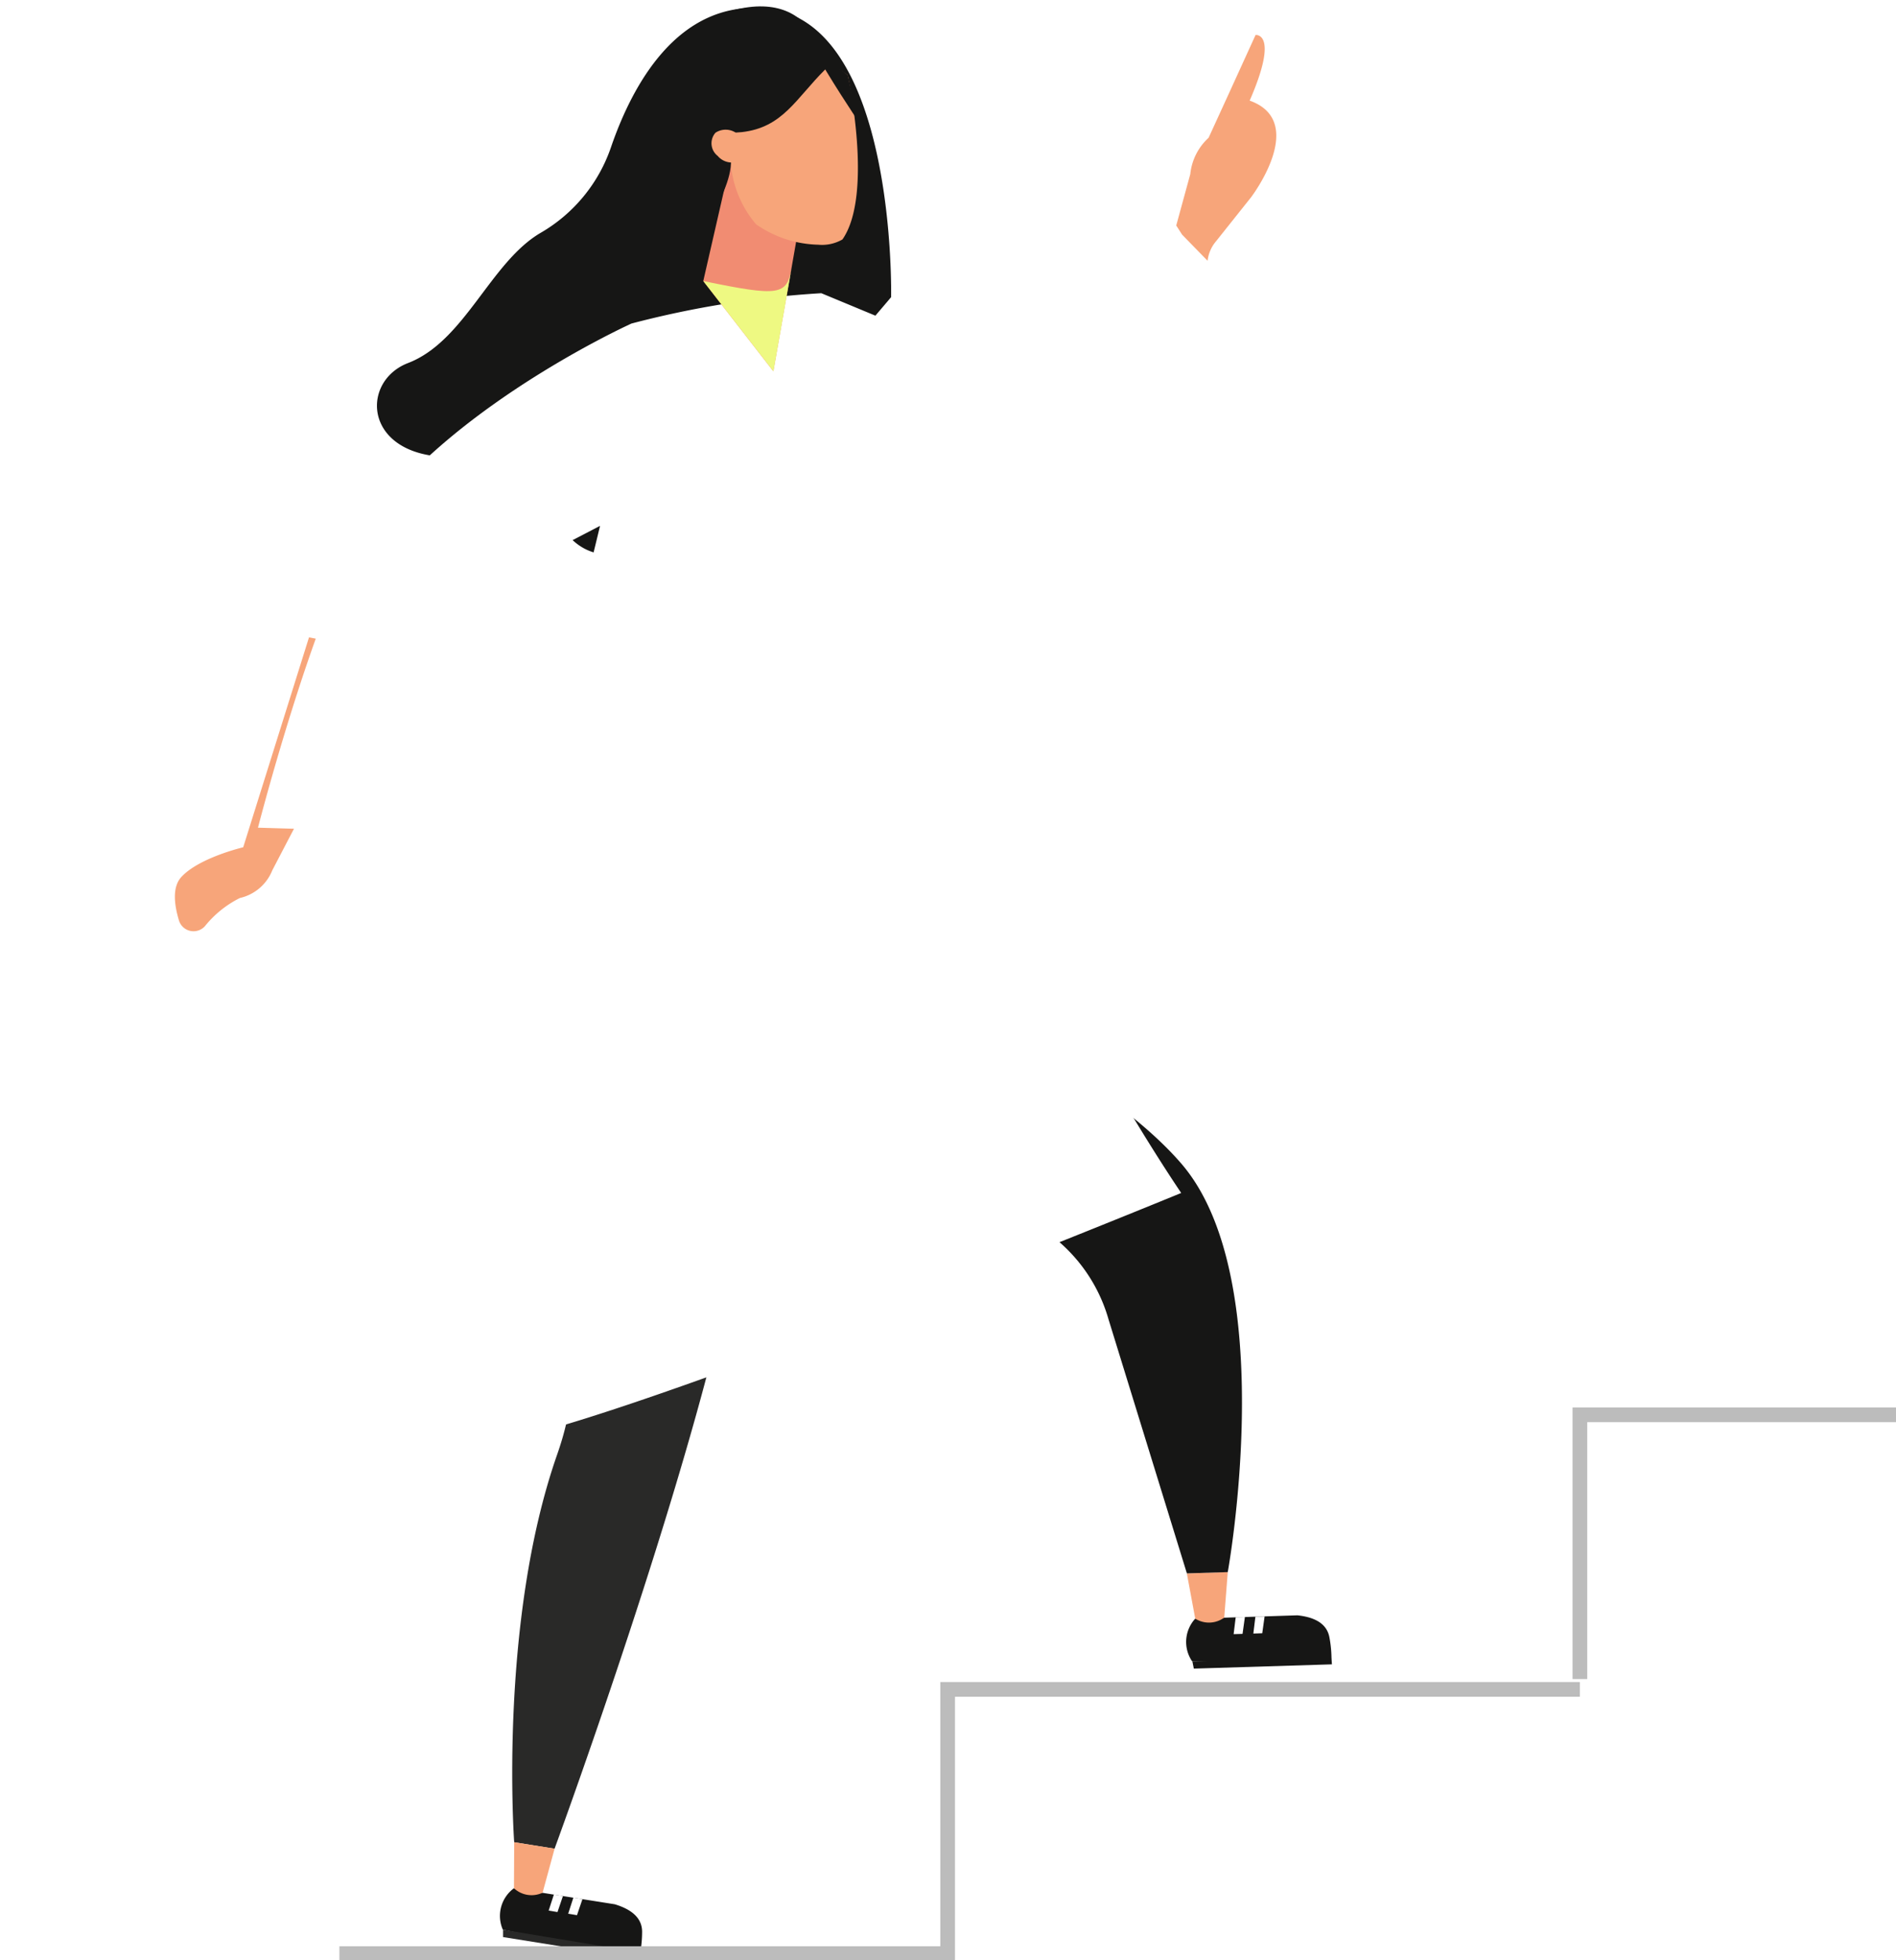 <svg xmlns="http://www.w3.org/2000/svg" xmlns:xlink="http://www.w3.org/1999/xlink" width="128.992" height="133.29" viewBox="0 0 128.992 133.29"><defs><clipPath id="a"><rect width="128.992" height="133.29" fill="none"/></clipPath><filter id="b" x="8.556" y="6.38" width="83.03" height="100.77" filterUnits="userSpaceOnUse"><feOffset dy="2" input="SourceAlpha"/><feGaussianBlur stdDeviation="3" result="c"/><feFlood flood-opacity="0.161"/><feComposite operator="in" in2="c"/><feComposite in="SourceGraphic"/></filter></defs><g transform="translate(0)"><g clip-path="url(#a)"><path d="M22.356,48.191,17.879,62.468s-3.03.71-4.226,2.04c-.624.7-.451,1.923-.145,2.935a1.038,1.038,0,0,0,1.3.688,1.049,1.049,0,0,0,.457-.287,7.155,7.155,0,0,1,2.388-1.927A3.115,3.115,0,0,0,19.86,64.03l7.71-14.778Z" transform="translate(-1.333 -4.855)" fill="#f7a57a"/><path d="M54.964.629c8.928.808,8.536,19.637,8.536,19.637S55.947,29.2,52,33.348c-3.414,3.587-9.95,7.964-12.076-.238a11.012,11.012,0,0,0-4.48-2.13c-7.746,1.19-8.438-4.84-4.806-6.236,3.871-1.488,5.6-6.875,9.045-8.868a10.741,10.741,0,0,0,4.771-5.84C45.879,5.9,48.959.086,54.964.629" transform="translate(-2.874 -0.06)" fill="#161615"/><path d="M90.358,122.368l6.951-.226c.926.1,1.968.419,2.174,1.482a8.158,8.158,0,0,1,.144,1.41c-.233.393-9.464.241-9.464.241l-.042-.042a2.337,2.337,0,0,1,.237-2.865" transform="translate(-9.041 -12.305)" fill="#161615"/><path d="M99.675,125.362l-9.465.24.1.489,9.394-.29Z" transform="translate(-9.089 -12.63)" fill="#161615"/><path d="M93.472,122.286l.626-.013-.16,1.144-.606.019Z" transform="translate(-9.403 -12.319)" fill="#fff"/><path d="M94.963,122.24l.626-.013-.16,1.144-.606.019Z" transform="translate(-9.553 -12.314)" fill="#fff"/><path d="M89.791,118.965l.572,3.075a1.75,1.75,0,0,0,1.866,0l.106-.065.24-3.1Z" transform="translate(-9.046 -11.977)" fill="#f7a57a"/><path d="M54.413,80.244a15.651,15.651,0,0,0,6.508,5.814C64,87.6,69.527,88.136,73.585,89.373A10.935,10.935,0,0,1,80.9,96.831L86.23,114.1l2.781-.085S92.636,94.1,85.849,86.235s-25.59-15.6-25.59-15.6Z" transform="translate(-5.482 -7.116)" fill="#161615"/><path d="M38.761,74.352s-2.73,2.395-2.384,9.02c.221,4.232,3.247,10,5.264,13.958,1.447,2.839.974,6.044-.079,9.05-4,11.432-2.918,26.347-2.918,26.347l2.747.441s7.493-20.4,11.086-35.008a43.246,43.246,0,0,0-.992-24.111Z" transform="translate(-3.662 -7.46)" fill="#292928"/><path d="M91.191,9.636a3.882,3.882,0,0,0-1.246,2.472L88.99,15.6l.4.624L91.123,18a2.475,2.475,0,0,1,.568-1.319l2.395-3.007s3.914-5.13-.1-6.565c2.038-4.674.4-4.462.4-4.462L92.556,6.658Z" transform="translate(-8.966 -0.267)" fill="#f7a57a"/><g transform="matrix(1, 0, 0, 1, 0, 0)" filter="url(#b)"><path d="M63.565,32.328a7.9,7.9,0,0,0-.117-2.046s4.282,2.837,7.872,3.042c5.091.29,13.233-15.066,13.233-15.066L81.6,14.879,72.272,25.424,57.847,19.437A66.308,66.308,0,0,0,44.93,21.5c-3.111,1.439-15.453,7.822-19.345,16.142-3.109,6.648-6.064,18.138-6.064,18.138l5.372.16,6.388-14.7,11.512-5.982s-5.177,21.737-8.565,29.88c-2.815,9.852.422,32.51.422,32.51,6.083.079,47.682-17.03,47.682-17.03S70.869,63.833,68.226,51.24" transform="translate(-1.97 -1.5)" fill="#fff"/></g><path d="M38.773,142.782l6.866,1.089c.891.272,1.854.782,1.857,1.864a8.188,8.188,0,0,1-.125,1.414c-.3.342-9.34-1.549-9.34-1.549L38,145.55a2.334,2.334,0,0,1,.774-2.768" transform="translate(-3.811 -14.385)" fill="#161615"/><path d="M47.4,147.465l-9.34-1.549v.5l9.28,1.486Z" transform="translate(-3.834 -14.701)" fill="#292928"/><path d="M41.864,143.254l.618.1-.372,1.093-.6-.1Z" transform="translate(-4.182 -14.432)" fill="#fff"/><path d="M43.34,143.49l.618.1-.372,1.093-.6-.1Z" transform="translate(-4.331 -14.456)" fill="#fff"/><path d="M38.9,139.3l-.016,3.129a1.754,1.754,0,0,0,1.833.353l.113-.045.819-3Z" transform="translate(-3.917 -14.034)" fill="#f7a57a"/><path d="M59.523,17.647l-1.546,8.8-4.77-6.137,1.929-8.42Z" transform="translate(-5.361 -1.198)" fill="#f18c72"/><path d="M61.2,16.966a2.778,2.778,0,0,0,1.682-.354c2.14-3.069.354-11.181.354-11.181L60.074,3.278,55.906,5.84l-.631,4.643a7.27,7.27,0,0,0,1.732,5.1,7.708,7.708,0,0,0,4.2,1.386" transform="translate(-5.567 -0.33)" fill="#f7a57a"/><path d="M61.182,4.77c-2,1.984-2.879,3.95-5.676,4.263-1.058.085-.947-.067-.735,1.843.058,1.4-.841,2.872-1.392,4.162l-1.924-.5S47.065,3.683,53.612,1.164c7.079-2.723,7.57,3.606,7.57,3.606" transform="translate(-5.039 -0.049)" fill="#161615"/><path d="M54.1,10.014a1.259,1.259,0,0,1,1.66.245,1.085,1.085,0,0,1,.189,1.522c-.013.017-.027.034-.041.05a1.259,1.259,0,0,1-1.66-.245,1.084,1.084,0,0,1-.189-1.522c.013-.017.027-.033.041-.049" transform="translate(-5.424 -0.988)" fill="#f7a57a"/><path d="M61.513,3.642c1.031,1.928,3.019,4.886,3.019,4.886l-.662-3.06Z" transform="translate(-6.197 -0.367)" fill="#161615"/><path d="M53.208,21.128c5.161,1.067,5.678.965,6-.847s-1.228,6.984-1.228,6.984Z" transform="translate(-5.361 -2.018)" fill="#eef982"/><path d="M25.678,145.71H67.059V127.744h43.014" transform="translate(-2.587 -12.87)" fill="none" stroke="#bcbcbc" stroke-miterlimit="10" stroke-width="1"/><path d="M119.528,124.948V106.982h21.507" transform="translate(-12.042 -10.778)" fill="none" stroke="#bcbcbc" stroke-miterlimit="10" stroke-width="1"/></g></g></svg>